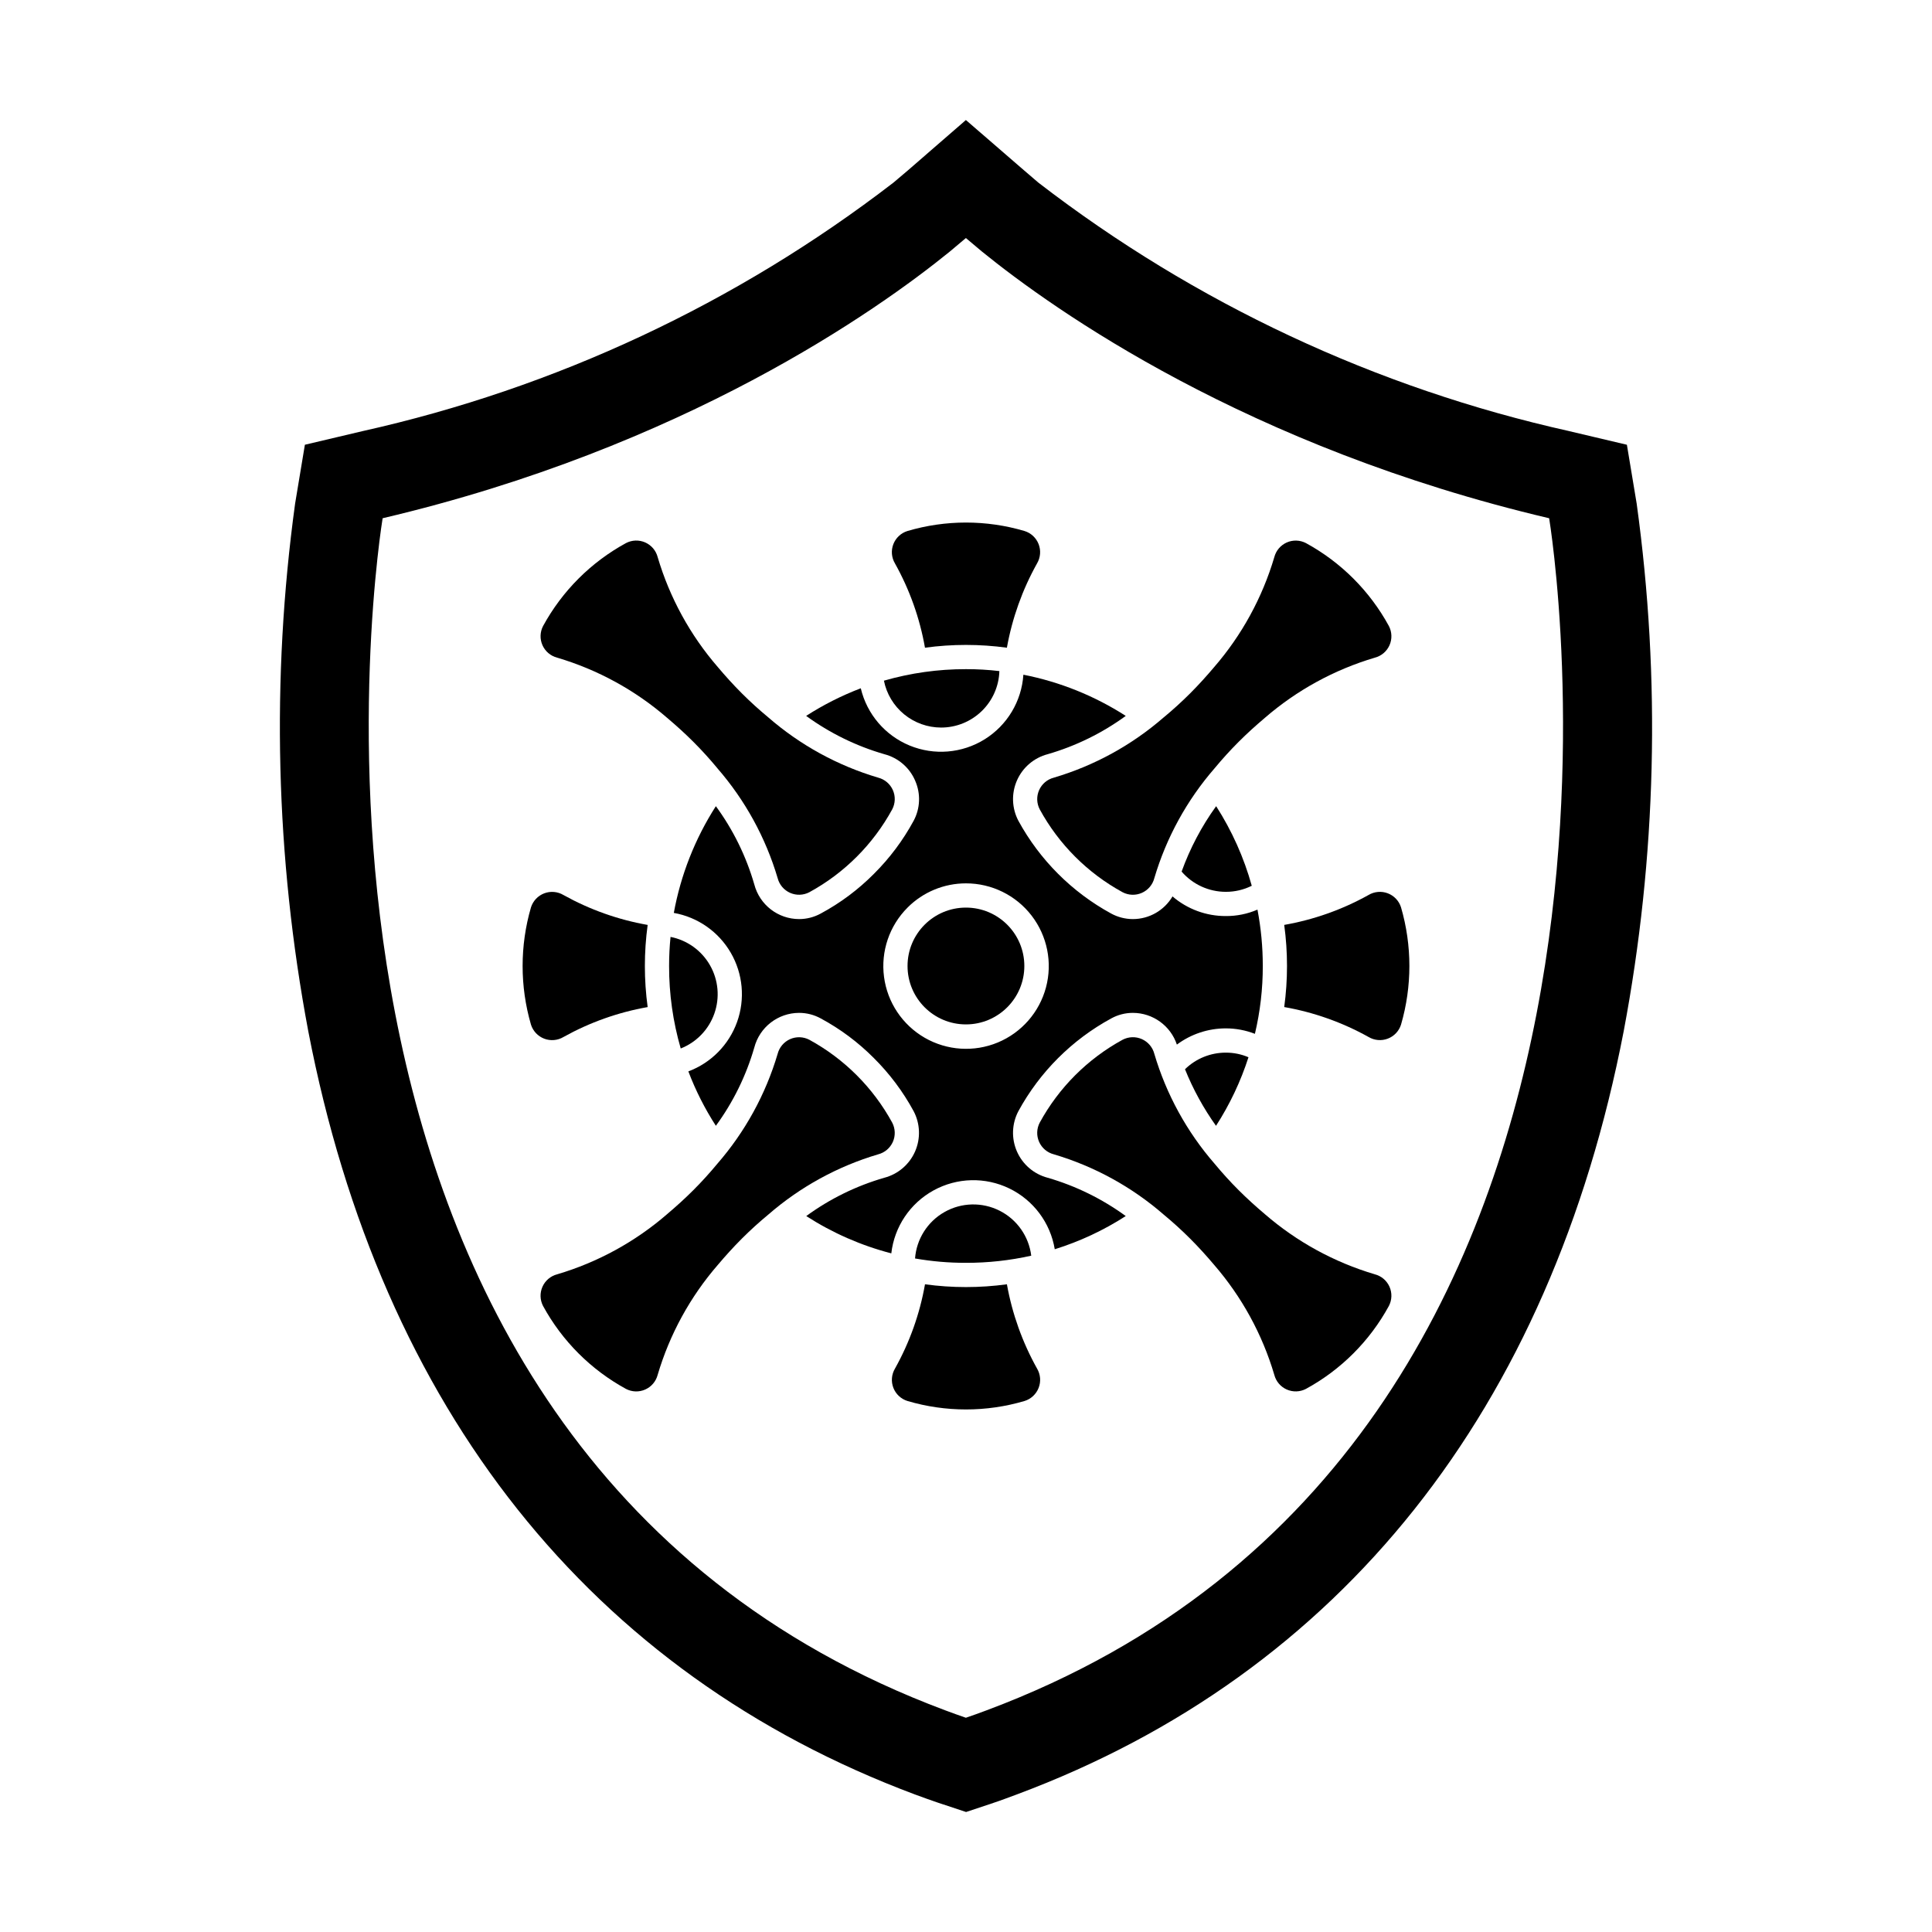 <?xml version="1.0" encoding="UTF-8"?>
<!-- Uploaded to: SVG Repo, www.svgrepo.com, Generator: SVG Repo Mixer Tools -->
<svg fill="#000000" width="800px" height="800px" version="1.1" viewBox="144 144 512 512" xmlns="http://www.w3.org/2000/svg">
 <g>
  <path d="m419.54 358.49c5.062 9.277 12.688 16.902 21.961 21.961 1.59 0.836 3.469 0.895 5.106 0.168 1.641-0.727 2.856-2.164 3.301-3.898 3.18-10.738 8.625-20.672 15.977-29.121 1.953-2.359 4.086-4.723 6.356-6.992 2.269-2.269 4.609-4.383 6.949-6.356v-0.004c8.465-7.332 18.402-12.773 29.141-15.953 1.738-0.445 3.172-1.66 3.902-3.297 0.727-1.637 0.664-3.519-0.168-5.106-5.062-9.277-12.688-16.898-21.961-21.961-1.586-0.832-3.469-0.895-5.106-0.168-1.637 0.73-2.852 2.164-3.297 3.902-3.18 10.738-8.621 20.676-15.953 29.141-1.977 2.34-4.086 4.676-6.356 6.949-2.269 2.269-4.633 4.406-6.992 6.359l-0.004-0.004c-8.449 7.352-18.383 12.797-29.121 15.977-1.734 0.445-3.172 1.66-3.898 3.301-0.727 1.637-0.668 3.516 0.164 5.102z"/>
  <path d="m508.33 481.7c-10.738-3.18-20.676-8.617-29.141-15.953-2.34-1.977-4.676-4.086-6.949-6.356-2.269-2.269-4.406-4.633-6.359-6.992-7.348-8.453-12.797-18.383-15.973-29.121-0.445-1.738-1.664-3.172-3.301-3.902-1.637-0.727-3.516-0.664-5.106 0.168-9.273 5.062-16.898 12.684-21.961 21.961-0.832 1.586-0.895 3.469-0.164 5.106 0.727 1.637 2.164 2.852 3.898 3.297 10.738 3.18 20.672 8.629 29.121 15.977 2.359 1.953 4.723 4.086 6.992 6.356 2.269 2.269 4.383 4.609 6.359 6.949 7.332 8.465 12.773 18.402 15.953 29.145 0.445 1.734 1.66 3.172 3.297 3.898s3.519 0.668 5.106-0.168c9.277-5.059 16.898-12.684 21.961-21.961 0.832-1.586 0.895-3.465 0.168-5.106-0.73-1.637-2.164-2.852-3.902-3.297z"/>
  <path d="m318.29 508.34c3.18-10.742 8.617-20.68 15.953-29.145 1.977-2.34 4.086-4.676 6.356-6.949 2.269-2.269 4.633-4.406 6.992-6.356 8.453-7.348 18.383-12.797 29.121-15.977 1.738-0.445 3.172-1.66 3.902-3.297 0.727-1.637 0.664-3.519-0.168-5.106-5.062-9.277-12.688-16.898-21.961-21.961-1.586-0.832-3.469-0.895-5.106-0.168-1.637 0.73-2.852 2.164-3.297 3.902-3.18 10.738-8.629 20.668-15.977 29.117-1.953 2.359-4.086 4.723-6.356 6.992-2.269 2.269-4.609 4.383-6.949 6.356v0.004c-8.469 7.336-18.402 12.773-29.145 15.953-1.734 0.445-3.172 1.66-3.898 3.297-0.727 1.641-0.668 3.519 0.164 5.106 5.062 9.277 12.688 16.902 21.961 21.961 1.59 0.836 3.469 0.895 5.106 0.168 1.641-0.727 2.856-2.164 3.301-3.898z"/>
  <path d="m291.66 318.29c10.742 3.18 20.676 8.621 29.145 15.953 2.34 1.977 4.676 4.086 6.949 6.356 2.269 2.269 4.406 4.633 6.359 6.992l-0.004 0.004c7.348 8.449 12.797 18.383 15.977 29.121 0.445 1.734 1.66 3.172 3.297 3.898 1.637 0.727 3.519 0.668 5.106-0.168 9.277-5.059 16.898-12.684 21.961-21.961 0.832-1.586 0.895-3.465 0.168-5.102-0.73-1.641-2.164-2.856-3.902-3.301-10.738-3.18-20.668-8.625-29.121-15.977-2.359-1.953-4.723-4.086-6.992-6.356-2.269-2.269-4.383-4.609-6.356-6.949-7.336-8.465-12.773-18.402-15.953-29.141-0.445-1.738-1.66-3.172-3.297-3.902-1.641-0.727-3.519-0.664-5.106 0.168-9.277 5.062-16.902 12.684-21.961 21.961-0.836 1.586-0.895 3.469-0.168 5.106 0.727 1.637 2.164 2.852 3.898 3.297z"/>
  <path d="m389.13 315.65c7.203-0.984 14.504-0.984 21.707 0 1.406-7.84 4.109-15.395 7.996-22.348 0.906-1.543 1.062-3.414 0.418-5.086s-2.016-2.957-3.727-3.488c-10.133-2.996-20.918-2.996-31.051 0-1.707 0.531-3.082 1.816-3.727 3.488-0.645 1.672-0.488 3.543 0.422 5.086 3.887 6.949 6.582 14.504 7.961 22.348z"/>
  <path d="m506.68 381.18c-6.953 3.875-14.508 6.555-22.348 7.93 0.984 7.223 0.984 14.547 0 21.77 7.84 1.375 15.395 4.055 22.348 7.93 1.543 0.922 3.418 1.082 5.094 0.445 1.68-0.637 2.973-2.008 3.512-3.719 2.953-10.148 2.953-20.93 0-31.082-0.539-1.711-1.832-3.078-3.512-3.719-1.676-0.637-3.551-0.473-5.094 0.445z"/>
  <path d="m410.84 484.35c-7.203 0.984-14.504 0.984-21.707 0-1.379 7.844-4.074 15.398-7.961 22.348-0.91 1.543-1.066 3.418-0.422 5.086 0.645 1.672 2.019 2.957 3.727 3.488 10.133 2.996 20.918 2.996 31.051 0 1.711-0.531 3.082-1.816 3.727-3.488 0.645-1.668 0.492-3.543-0.418-5.086-3.887-6.953-6.59-14.504-7.996-22.348z"/>
  <path d="m293.32 418.82c6.945-3.871 14.488-6.551 22.316-7.934-0.984-7.223-0.984-14.547 0-21.77-7.828-1.379-15.371-4.059-22.316-7.93-1.539-0.918-3.418-1.082-5.094-0.445-1.676 0.641-2.969 2.008-3.512 3.719-2.953 10.152-2.953 20.934 0 31.082 0.543 1.711 1.836 3.082 3.512 3.719 1.676 0.637 3.555 0.477 5.094-0.441z"/>
  <path d="m386.53 350.9c1.508 3.418 1.355 7.34-0.414 10.629-2.809 5.176-6.359 9.914-10.535 14.066-4.144 4.172-8.883 7.711-14.062 10.496-1.762 0.969-3.738 1.477-5.746 1.477-5.598-0.008-10.48-3.797-11.883-9.215-2.152-7.445-5.598-14.457-10.176-20.707-5.523 8.613-9.309 18.223-11.145 28.285 6.34 1.125 11.859 4.984 15.09 10.551 3.234 5.562 3.848 12.27 1.684 18.332-2.168 6.059-6.891 10.859-12.918 13.117 1.914 5.047 4.359 9.879 7.289 14.418 4.578-6.254 8.023-13.266 10.176-20.711 1.402-5.418 6.285-9.207 11.883-9.215 2.008 0 3.984 0.508 5.746 1.477 5.18 2.789 9.918 6.324 14.062 10.5 4.176 4.148 7.727 8.887 10.535 14.062 1.754 3.324 1.895 7.269 0.383 10.707-1.516 3.441-4.519 6.004-8.156 6.953-7.43 2.148-14.43 5.582-20.676 10.148 6.938 4.473 14.547 7.812 22.539 9.887 0.805-7.051 4.981-13.27 11.199-16.688 6.219-3.418 13.707-3.609 20.09-0.508 6.383 3.102 10.867 9.105 12.027 16.105 6.641-2.07 12.969-5.027 18.816-8.797-6.254-4.559-13.25-7.992-20.68-10.148-3.637-0.949-6.641-3.512-8.152-6.953-1.516-3.438-1.375-7.383 0.383-10.707 5.664-10.383 14.203-18.914 24.594-24.562 1.762-0.973 3.738-1.48 5.75-1.477 5.285 0.012 9.977 3.398 11.652 8.41 3.75-2.793 8.301-4.301 12.973-4.301 2.637 0 5.25 0.492 7.707 1.445 1.395-5.891 2.098-11.926 2.086-17.98 0.004-5.012-0.469-10.012-1.41-14.934-2.648 1.145-5.5 1.723-8.383 1.703-5.18 0.02-10.195-1.824-14.129-5.203-2.191 3.719-6.184 6-10.496 6.008h-0.035c-2.008-0.008-3.984-0.516-5.746-1.48-10.371-5.664-18.898-14.188-24.562-24.562-1.758-3.324-1.898-7.266-0.383-10.707 1.512-3.441 4.516-6 8.152-6.953 7.43-2.152 14.43-5.586 20.68-10.145-8.273-5.32-17.48-9.023-27.133-10.918-0.465 7.023-4.281 13.395-10.258 17.117-5.973 3.719-13.375 4.336-19.883 1.656-6.508-2.68-11.328-8.328-12.949-15.176-5.066 1.934-9.922 4.387-14.48 7.32 6.262 4.559 13.27 7.992 20.707 10.145 3.672 0.949 6.699 3.547 8.188 7.031zm13.453 27.195 0.004 0.004c6.816-0.008 13.25 3.156 17.406 8.559 4.156 5.406 5.562 12.438 3.801 19.023-1.758 6.586-6.481 11.98-12.781 14.594-6.297 2.613-13.449 2.148-19.355-1.258-5.906-3.41-9.891-9.367-10.781-16.129-0.891-6.758 1.41-13.547 6.234-18.367h0.031l-0.012-0.02v-0.004c4.098-4.098 9.656-6.402 15.457-6.398z"/>
  <path d="m415.46 400c0 8.547-6.93 15.477-15.477 15.477-8.551 0-15.477-6.93-15.477-15.477 0-8.551 6.926-15.477 15.477-15.477 8.547 0 15.477 6.926 15.477 15.477"/>
  <path d="m321.7 392.29c-0.258 2.559-0.387 5.133-0.383 7.707-0.016 7.398 1.023 14.758 3.082 21.863 4.176-1.645 7.43-5.027 8.918-9.266 1.488-4.234 1.062-8.91-1.168-12.805-2.227-3.898-6.043-6.637-10.449-7.5z"/>
  <path d="m417.29 476.77c-0.633-5.125-3.781-9.602-8.395-11.926-4.617-2.324-10.086-2.195-14.582 0.352-4.5 2.543-7.43 7.16-7.816 12.312 4.453 0.777 8.965 1.164 13.488 1.156 5.82 0.012 11.625-0.625 17.305-1.895z"/>
  <path d="m457.14 374.98c2.941 3.406 7.219 5.363 11.719 5.363 2.387 0.008 4.738-0.543 6.871-1.605-2.074-7.465-5.258-14.574-9.438-21.094-3.848 5.324-6.926 11.16-9.152 17.336z"/>
  <path d="m393.4 336.81c4.016 0.004 7.875-1.559 10.758-4.352s4.566-6.598 4.688-10.613c-2.941-0.348-5.898-0.52-8.859-0.512-7.356-0.012-14.672 1.016-21.738 3.051 0.699 3.504 2.594 6.652 5.356 8.918 2.766 2.266 6.227 3.504 9.797 3.508z"/>
  <path d="m474.86 424.18c-1.895-0.812-3.938-1.227-6.004-1.219-4.043-0.008-7.93 1.57-10.82 4.398 2.137 5.305 4.898 10.34 8.219 14.996 3.648-5.66 6.543-11.77 8.605-18.176z"/>
  <path d="m386.61 619.6c1.977 0.711 3.953 1.469 5.977 2.133l7.434 2.465 7.387-2.465c2.023-0.664 3.953-1.422 6.164-2.227 85.777-32.035 141.35-101.98 160.73-202.25 8.699-46.109 9.859-93.32 3.434-139.8l-2.59-15.59-15.246-3.602 0.004-0.004c-51.168-11.387-99.215-33.871-140.73-65.867 0 0-3.059-2.606-3.812-3.269l-15.387-13.316-15.34 13.316c-0.707 0.617-3.859 3.269-3.859 3.269-41.531 31.977-89.574 54.461-140.73 65.867l-15.246 3.602-2.59 15.594c-6.367 46.48-5.191 93.688 3.484 139.8 19.34 100.27 74.91 170.22 160.92 202.35zm-141.21-338.26c79.945-18.812 131.14-55.113 150.29-70.656 1.695-1.422 3.106-2.606 4.281-3.602 1.176 0.996 2.59 2.18 4.281 3.602 19.152 15.547 70.344 51.844 150.29 70.656 0 0 40.793 245-149.16 315.94-1.789 0.664-3.574 1.328-5.41 1.941-1.836-0.617-3.625-1.281-5.41-1.941-189.96-70.938-149.16-315.94-149.16-315.94z"/>
 </g>
</svg>